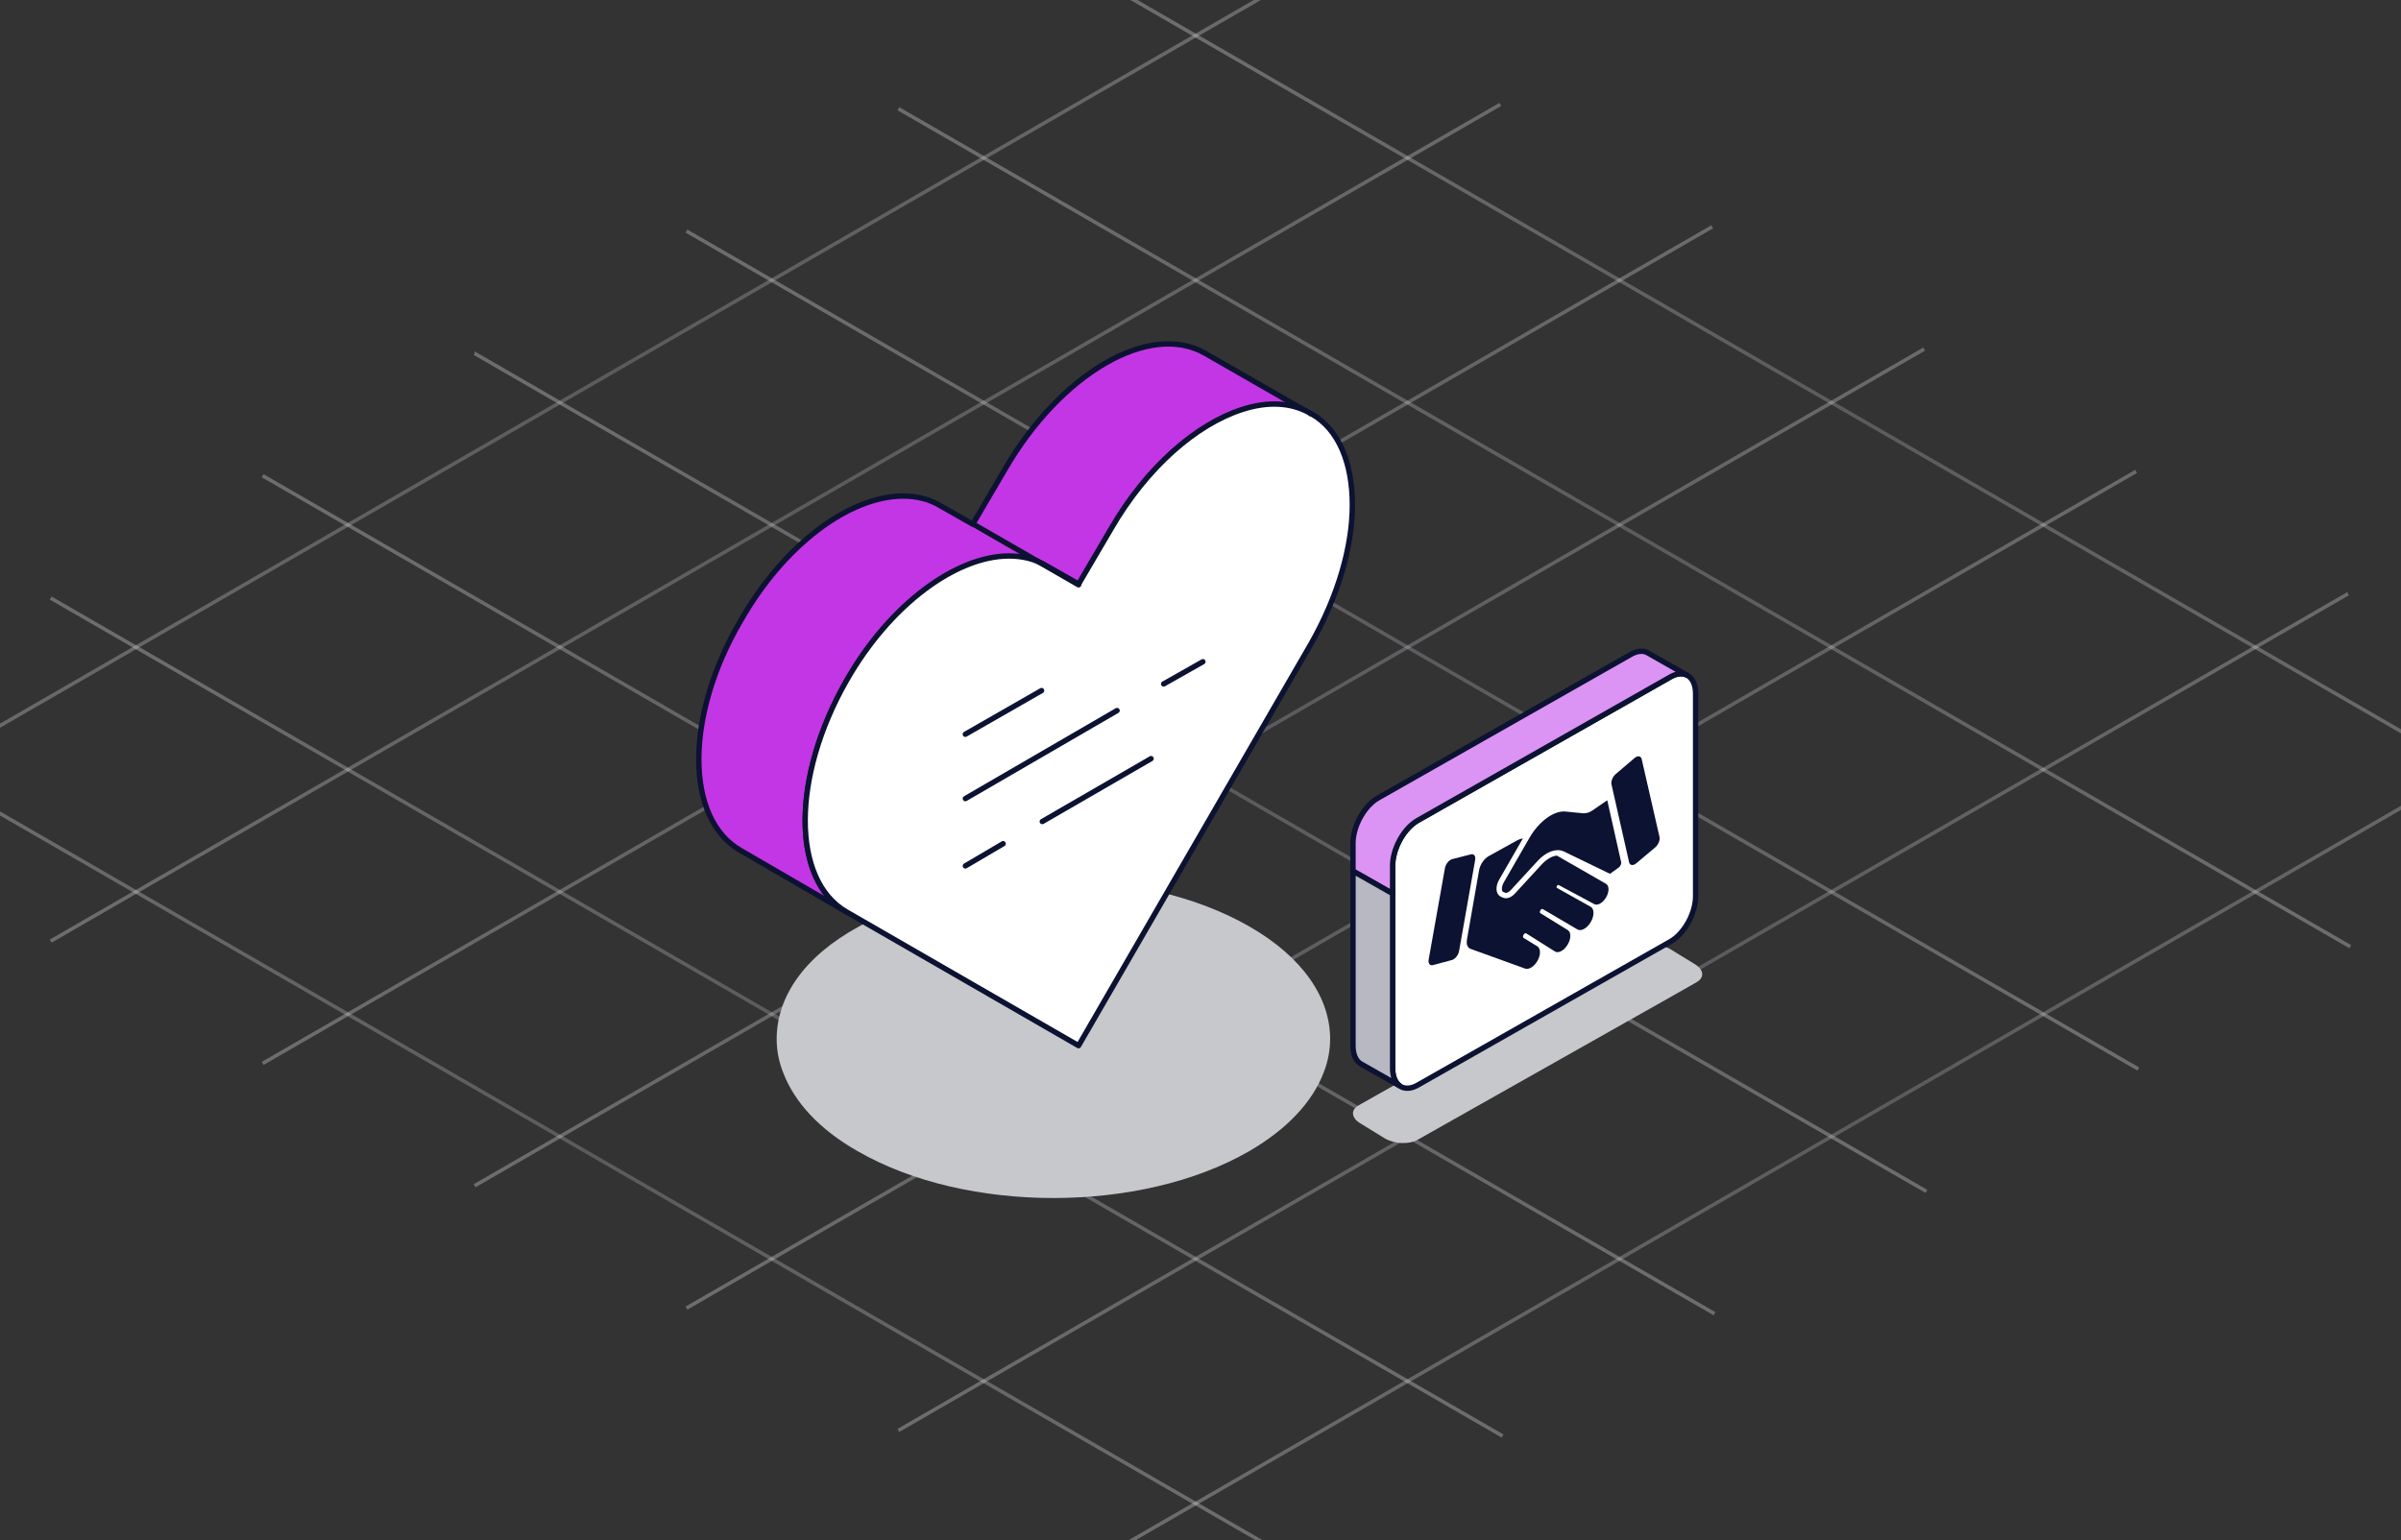 <svg width="670" height="430" viewBox="0 0 670 430" fill="none" xmlns="http://www.w3.org/2000/svg">
<rect x="0" y="0" width="670" height="430" fill="#333333" stroke="none"/>
<g clip-path="url(#clip0_3783_9566)">
<path d="M-45 201.086L-21.213 214.821L37.926 248.96H37.936L97.075 283.108L156.214 317.257L215.353 351.405L274.492 385.544H274.502L333.641 419.692L360.146 435" stroke="url(#paint0_linear_3783_9566)" stroke-opacity="0.3"/>
<path d="M14.141 166.938L37.938 180.673L97.077 214.82L156.216 248.96L215.355 283.107L274.504 317.256L333.643 351.404L392.782 385.544L419.296 400.851" stroke="url(#paint1_linear_3783_9566)" stroke-opacity="0.3"/>
<path d="M73.281 132.789L97.078 146.524L156.217 180.673L215.356 214.821L274.495 248.96H274.505L333.645 283.108L392.784 317.257L451.923 351.406L478.437 366.713" stroke="url(#paint2_linear_3783_9566)" stroke-opacity="0.3"/>
<path d="M132.414 98.641H132.424L156.211 112.386L215.35 146.524L274.499 180.673L333.638 214.821L392.777 248.96L451.916 283.109L511.056 317.257L537.57 332.565" stroke="url(#paint3_linear_3783_9566)" stroke-opacity="0.3"/>
<path d="M191.562 64.502L215.35 78.237L274.499 112.386L333.638 146.524L392.777 180.673L451.916 214.821L511.055 248.96L570.203 283.109L596.708 298.416" stroke="url(#paint4_linear_3783_9566)" stroke-opacity="0.3"/>
<path d="M250.703 30.354L274.5 44.089L333.639 78.237L392.778 112.386L451.917 146.524L511.056 180.673L570.206 214.821L629.345 248.96L655.859 264.268" stroke="url(#paint5_linear_3783_9566)" stroke-opacity="0.3"/>
<path d="M309.844 -3.795L333.641 9.94L392.78 44.089L451.919 78.237L511.058 112.386H511.068L570.207 146.524L629.346 180.673L688.485 214.822L714.999 230.129" stroke="url(#paint6_linear_3783_9566)" stroke-opacity="0.3"/>
<path d="M714.362 199.881L688.485 214.82L629.346 248.959L570.207 283.107L511.058 317.256L451.919 351.405L392.78 385.543L333.641 419.692L309.844 433.427" stroke="url(#paint7_linear_3783_9566)" stroke-opacity="0.3"/>
<path d="M655.222 165.732L629.345 180.672L570.206 214.82L511.056 248.959L451.917 283.108L392.778 317.256L333.639 351.405L274.5 385.543H274.49L250.703 399.288" stroke="url(#paint8_linear_3783_9566)" stroke-opacity="0.3"/>
<path d="M596.081 131.584L570.203 146.523L511.055 180.672L451.916 214.82L392.777 248.959L333.638 283.108L274.499 317.256L215.35 351.405L191.562 365.14" stroke="url(#paint9_linear_3783_9566)" stroke-opacity="0.3"/>
<path d="M536.938 97.436L511.071 112.385H511.061L451.922 146.523L392.783 180.672L333.644 214.821L274.505 248.959H274.495L215.356 283.108L156.217 317.256L132.43 330.991" stroke="url(#paint10_linear_3783_9566)" stroke-opacity="0.3"/>
<path d="M477.8 63.297L451.923 78.236L392.784 112.385L333.645 146.523L274.505 180.672L215.356 214.821L156.217 248.959L97.078 283.108L73.281 296.843" stroke="url(#paint11_linear_3783_9566)" stroke-opacity="0.3"/>
<path d="M418.659 29.148L392.782 44.088L333.643 78.236L274.504 112.385L215.355 146.524L156.216 180.672L97.077 214.821L37.938 248.959H37.928L14.141 262.704" stroke="url(#paint12_linear_3783_9566)" stroke-opacity="0.3"/>
<path d="M359.519 -5L333.641 9.939L274.502 44.088L215.353 78.237L156.214 112.385L97.075 146.524L37.936 180.672L-21.213 214.821L-45 228.556" stroke="url(#paint13_linear_3783_9566)" stroke-opacity="0.3"/>
<path d="M377.551 310.766C377.551 311.781 378.3 312.843 379.763 313.672L386.513 317.813C389.19 319.339 393.229 319.492 395.542 318.185L467.858 277.347L473.434 274.176C474.48 273.578 475 272.782 475 271.945C475 270.937 474.25 269.875 472.787 269.039L466.031 264.898C463.36 263.385 459.314 263.22 457.001 264.533L379.116 308.543C378.071 309.141 377.551 309.93 377.551 310.766Z" fill="#C7C8CB"/>
<path d="M388.611 241.671V298.203C388.611 300.578 389.387 302.291 390.634 303.14L391.1 303.412C392.32 303.996 393.898 303.87 395.618 302.895L466.153 262.82C470.024 260.617 473.16 254.957 473.16 250.165V193.634C473.16 191.178 472.33 189.433 471.008 188.61L470.732 188.45C469.686 187.927 468.372 187.933 466.922 188.557C466.673 188.663 466.416 188.796 466.153 188.941L462.1 191.245L395.618 229.017C395.376 229.156 395.139 229.302 394.903 229.467C391.377 231.916 388.611 237.178 388.611 241.671Z" fill="white" stroke="#0C1231" stroke-width="1.5" stroke-linecap="round" stroke-linejoin="round"/>
<path d="M409.359 262.263L412.74 242.915C413.018 241.327 414.129 239.691 415.413 238.98L423.216 234.655C424.512 233.936 425.756 233.831 426.678 234.36L448.16 246.709C449.116 247.259 449.086 249.05 448.094 250.637C447.184 252.095 445.782 252.855 444.888 252.376L434.925 247.036C434.787 246.963 434.57 247.093 434.443 247.325C434.321 247.545 434.328 247.776 434.458 247.849L443.877 253.117C444.926 253.704 444.937 255.623 443.901 257.382C442.875 259.124 441.211 260.046 440.185 259.443L430.5 253.753C430.297 253.633 429.961 253.845 429.787 254.202C429.644 254.496 429.66 254.788 429.824 254.89L437.492 259.624C438.506 260.25 438.424 262.216 437.316 263.899C436.311 265.424 434.823 266.162 433.91 265.588L425.89 260.541C425.649 260.388 425.235 260.677 425.06 261.118C424.942 261.415 424.975 261.69 425.14 261.791L429.008 264.167C429.975 264.761 429.978 266.562 429.016 268.229C428.102 269.814 426.62 270.742 425.595 270.371L410.319 264.849C409.505 264.555 409.133 263.553 409.359 262.263Z" fill="#0C1231"/>
<path d="M407.161 265.457L411.641 240.047C411.834 238.953 411.308 238.261 410.452 238.48L405.227 239.82C404.329 240.05 403.416 241.192 403.211 242.341L398.674 267.828C398.478 268.932 399.013 269.628 399.878 269.396L405.159 267.978C406.055 267.738 406.959 266.599 407.161 265.457Z" fill="#0C1231"/>
<path d="M454.602 240.687L449.686 218.962C449.488 218.083 450.014 216.8 450.873 216.067L456.099 211.615C456.992 210.852 457.903 210.977 458.113 211.891L463.084 233.629C463.287 234.516 462.752 235.812 461.883 236.542L456.601 240.979C455.71 241.729 454.809 241.597 454.602 240.687Z" fill="#0C1231"/>
<path d="M426.136 233.512C428.953 228.621 433.386 225.44 436.906 225.785L441.786 226.264C442.477 226.332 443.277 226.074 444.067 225.529L447.924 222.874L448.038 222.801C448.565 222.495 449.041 222.615 449.206 223.096L449.235 223.206L453.13 240.558C453.285 241.252 452.826 242.274 452.133 242.776L449.661 244.565L449.354 244.788L449.125 244.676L436.1 238.365C434.336 237.511 431.783 238.482 429.623 240.83L422.195 248.906C421.382 249.79 420.422 250.174 419.738 249.889L419.16 249.65C418.149 249.228 418.074 247.514 418.997 245.913L426.136 233.512Z" fill="#0C1231" stroke="white" stroke-width="1.5"/>
<path d="M377.549 235.388V243.159L388.608 249.443V241.672C388.608 237.18 391.373 231.917 394.9 229.469C395.135 229.302 395.372 229.157 395.614 229.017L462.097 191.245L466.149 188.943C466.413 188.797 466.669 188.664 466.918 188.558C468.368 187.934 469.683 187.927 470.728 188.452L460.033 182.373L459.669 182.167C458.442 181.55 456.843 181.67 455.091 182.665L384.556 222.739C380.691 224.936 377.549 230.597 377.549 235.388Z" fill="#DB93F4" stroke="#0C1231" stroke-width="1.5" stroke-linecap="round" stroke-linejoin="round"/>
<path d="M377.555 243.158V291.919C377.555 294.301 378.33 296.013 379.585 296.863L380.037 297.121L390.636 303.14C389.39 302.291 388.613 300.579 388.613 298.204V249.442L377.555 243.158Z" fill="#B7B8C2" stroke="#0C1231" stroke-width="1.5" stroke-miterlimit="10" stroke-linecap="round"/>
<path d="M216.732 290.02C216.732 293.324 217.353 296.421 218.591 299.517C221.688 307.571 228.501 315.21 239.445 321.405C269.591 338.749 318.319 338.749 348.465 321.405C359.201 315.21 366.222 307.571 369.319 299.517C370.558 296.421 371.177 293.117 371.177 290.02C371.177 278.664 363.744 267.308 348.671 258.635C318.525 241.291 269.798 241.291 239.652 258.635C224.166 267.101 216.732 278.457 216.732 290.02Z" fill="#C7C8CB"/>
<path d="M206.614 237.369L236.141 254.507C220.861 245.627 220.861 216.722 236.347 190.292C248.736 169.025 267.112 155.398 281.772 155.398C285.488 155.398 288.998 156.224 292.096 158.082L301.181 163.243L310.266 147.758C320.176 130.62 334.01 118.438 346.812 114.515C353.832 112.244 360.233 112.451 365.808 115.548L336.282 98.617C320.796 89.738 296.019 104.192 280.533 130.827L271.448 146.313L262.363 141.151C259.266 139.293 255.756 138.467 252.039 138.467C237.173 138.467 218.796 151.887 206.614 173.361C191.129 199.79 191.129 228.491 206.614 237.369Z" fill="#C336E5" stroke="#0C1231" stroke-width="1.5" stroke-linecap="round" stroke-linejoin="round"/>
<path d="M236.143 254.507L271.244 274.741L300.976 291.879L365.809 179.762C373.449 166.341 377.372 152.507 377.372 140.944C377.372 129.382 373.656 119.884 366.016 115.548C366.016 115.548 366.016 115.548 365.809 115.548C365.809 115.548 365.603 115.548 365.603 115.341C360.235 112.244 353.627 112.038 346.608 114.309C333.806 118.439 319.971 130.414 310.061 147.552L300.976 163.037L291.892 157.876C288.794 156.018 285.284 155.192 281.567 155.192C266.907 155.192 248.325 168.612 236.143 190.086C220.864 216.927 220.864 245.628 236.143 254.507Z" fill="white" stroke="#0C1231" stroke-width="1.5" stroke-linecap="round" stroke-linejoin="round"/>
<path d="M271.242 146.107L300.974 163.245" stroke="#0C1231" stroke-width="1.5" stroke-miterlimit="10" stroke-linecap="round" stroke-linejoin="round"/>
<path d="M290.854 229.316L321.207 211.766" stroke="#0C1231" stroke-width="1.5" stroke-miterlimit="10" stroke-linecap="round" stroke-linejoin="round"/>
<path d="M269.388 241.704L279.918 235.51" stroke="#0C1231" stroke-width="1.5" stroke-miterlimit="10" stroke-linecap="round" stroke-linejoin="round"/>
<path d="M324.72 190.911L335.664 184.717" stroke="#0C1231" stroke-width="1.5" stroke-miterlimit="10" stroke-linecap="round" stroke-linejoin="round"/>
<path d="M269.387 222.914L311.714 198.344" stroke="#0C1231" stroke-width="1.5" stroke-miterlimit="10" stroke-linecap="round" stroke-linejoin="round"/>
<path d="M269.381 204.952L290.648 192.77" stroke="#0C1231" stroke-width="1.5" stroke-miterlimit="10" stroke-linecap="round" stroke-linejoin="round"/>
</g>
<defs>
<linearGradient id="paint0_linear_3783_9566" x1="364" y1="435" x2="-14.426" y2="226.21" gradientUnits="userSpaceOnUse">
<stop offset="0.064" stop-color="#F3F3F4"/>
<stop offset="0.528" stop-color="#B7B8C2"/>
<stop offset="1" stop-color="#F3F3F4"/>
</linearGradient>
<linearGradient id="paint1_linear_3783_9566" x1="423.151" y1="400.851" x2="44.72" y2="192.053" gradientUnits="userSpaceOnUse">
<stop offset="0.064" stop-color="#F3F3F4"/>
<stop offset="0.528" stop-color="#B7B8C2"/>
<stop offset="1" stop-color="#F3F3F4"/>
</linearGradient>
<linearGradient id="paint2_linear_3783_9566" x1="482.291" y1="366.713" x2="103.853" y2="157.92" gradientUnits="userSpaceOnUse">
<stop offset="0.064" stop-color="#F3F3F4"/>
<stop offset="0.528" stop-color="#B7B8C2"/>
<stop offset="1" stop-color="#F3F3F4"/>
</linearGradient>
<linearGradient id="paint3_linear_3783_9566" x1="541.424" y1="332.565" x2="162.986" y2="123.771" gradientUnits="userSpaceOnUse">
<stop offset="0.064" stop-color="#F3F3F4"/>
<stop offset="0.528" stop-color="#B7B8C2"/>
<stop offset="1" stop-color="#F3F3F4"/>
</linearGradient>
<linearGradient id="paint4_linear_3783_9566" x1="600.562" y1="298.416" x2="222.136" y2="89.626" gradientUnits="userSpaceOnUse">
<stop offset="0.064" stop-color="#F3F3F4"/>
<stop offset="0.528" stop-color="#B7B8C2"/>
<stop offset="1" stop-color="#F3F3F4"/>
</linearGradient>
<linearGradient id="paint5_linear_3783_9566" x1="659.713" y1="264.268" x2="281.282" y2="55.469" gradientUnits="userSpaceOnUse">
<stop offset="0.064" stop-color="#F3F3F4"/>
<stop offset="0.528" stop-color="#B7B8C2"/>
<stop offset="1" stop-color="#F3F3F4"/>
</linearGradient>
<linearGradient id="paint6_linear_3783_9566" x1="718.854" y1="230.129" x2="340.415" y2="21.336" gradientUnits="userSpaceOnUse">
<stop offset="0.064" stop-color="#F3F3F4"/>
<stop offset="0.528" stop-color="#B7B8C2"/>
<stop offset="1" stop-color="#F3F3F4"/>
</linearGradient>
<linearGradient id="paint7_linear_3783_9566" x1="768.236" y1="167.514" x2="320.099" y2="438.462" gradientUnits="userSpaceOnUse">
<stop offset="0.064" stop-color="#F3F3F4"/>
<stop offset="0.528" stop-color="#B7B8C2"/>
<stop offset="1" stop-color="#F3F3F4"/>
</linearGradient>
<linearGradient id="paint8_linear_3783_9566" x1="709.095" y1="133.364" x2="260.948" y2="404.307" gradientUnits="userSpaceOnUse">
<stop offset="0.064" stop-color="#F3F3F4"/>
<stop offset="0.528" stop-color="#B7B8C2"/>
<stop offset="1" stop-color="#F3F3F4"/>
</linearGradient>
<linearGradient id="paint9_linear_3783_9566" x1="649.954" y1="99.215" x2="201.806" y2="370.158" gradientUnits="userSpaceOnUse">
<stop offset="0.064" stop-color="#F3F3F4"/>
<stop offset="0.528" stop-color="#B7B8C2"/>
<stop offset="1" stop-color="#F3F3F4"/>
</linearGradient>
<linearGradient id="paint10_linear_3783_9566" x1="590.81" y1="65.067" x2="142.668" y2="336" gradientUnits="userSpaceOnUse">
<stop offset="0.064" stop-color="#F3F3F4"/>
<stop offset="0.528" stop-color="#B7B8C2"/>
<stop offset="1" stop-color="#F3F3F4"/>
</linearGradient>
<linearGradient id="paint11_linear_3783_9566" x1="531.673" y1="30.93" x2="83.536" y2="301.878" gradientUnits="userSpaceOnUse">
<stop offset="0.064" stop-color="#F3F3F4"/>
<stop offset="0.528" stop-color="#B7B8C2"/>
<stop offset="1" stop-color="#F3F3F4"/>
</linearGradient>
<linearGradient id="paint12_linear_3783_9566" x1="472.532" y1="-3.22" x2="24.385" y2="267.723" gradientUnits="userSpaceOnUse">
<stop offset="0.064" stop-color="#F3F3F4"/>
<stop offset="0.528" stop-color="#B7B8C2"/>
<stop offset="1" stop-color="#F3F3F4"/>
</linearGradient>
<linearGradient id="paint13_linear_3783_9566" x1="413.392" y1="-37.369" x2="-34.755" y2="233.574" gradientUnits="userSpaceOnUse">
<stop offset="0.064" stop-color="#F3F3F4"/>
<stop offset="0.528" stop-color="#B7B8C2"/>
<stop offset="1" stop-color="#F3F3F4"/>
</linearGradient>
<clipPath id="clip0_3783_9566">
<rect width="670" height="430" fill="white"/>
</clipPath>
</defs>
</svg>
